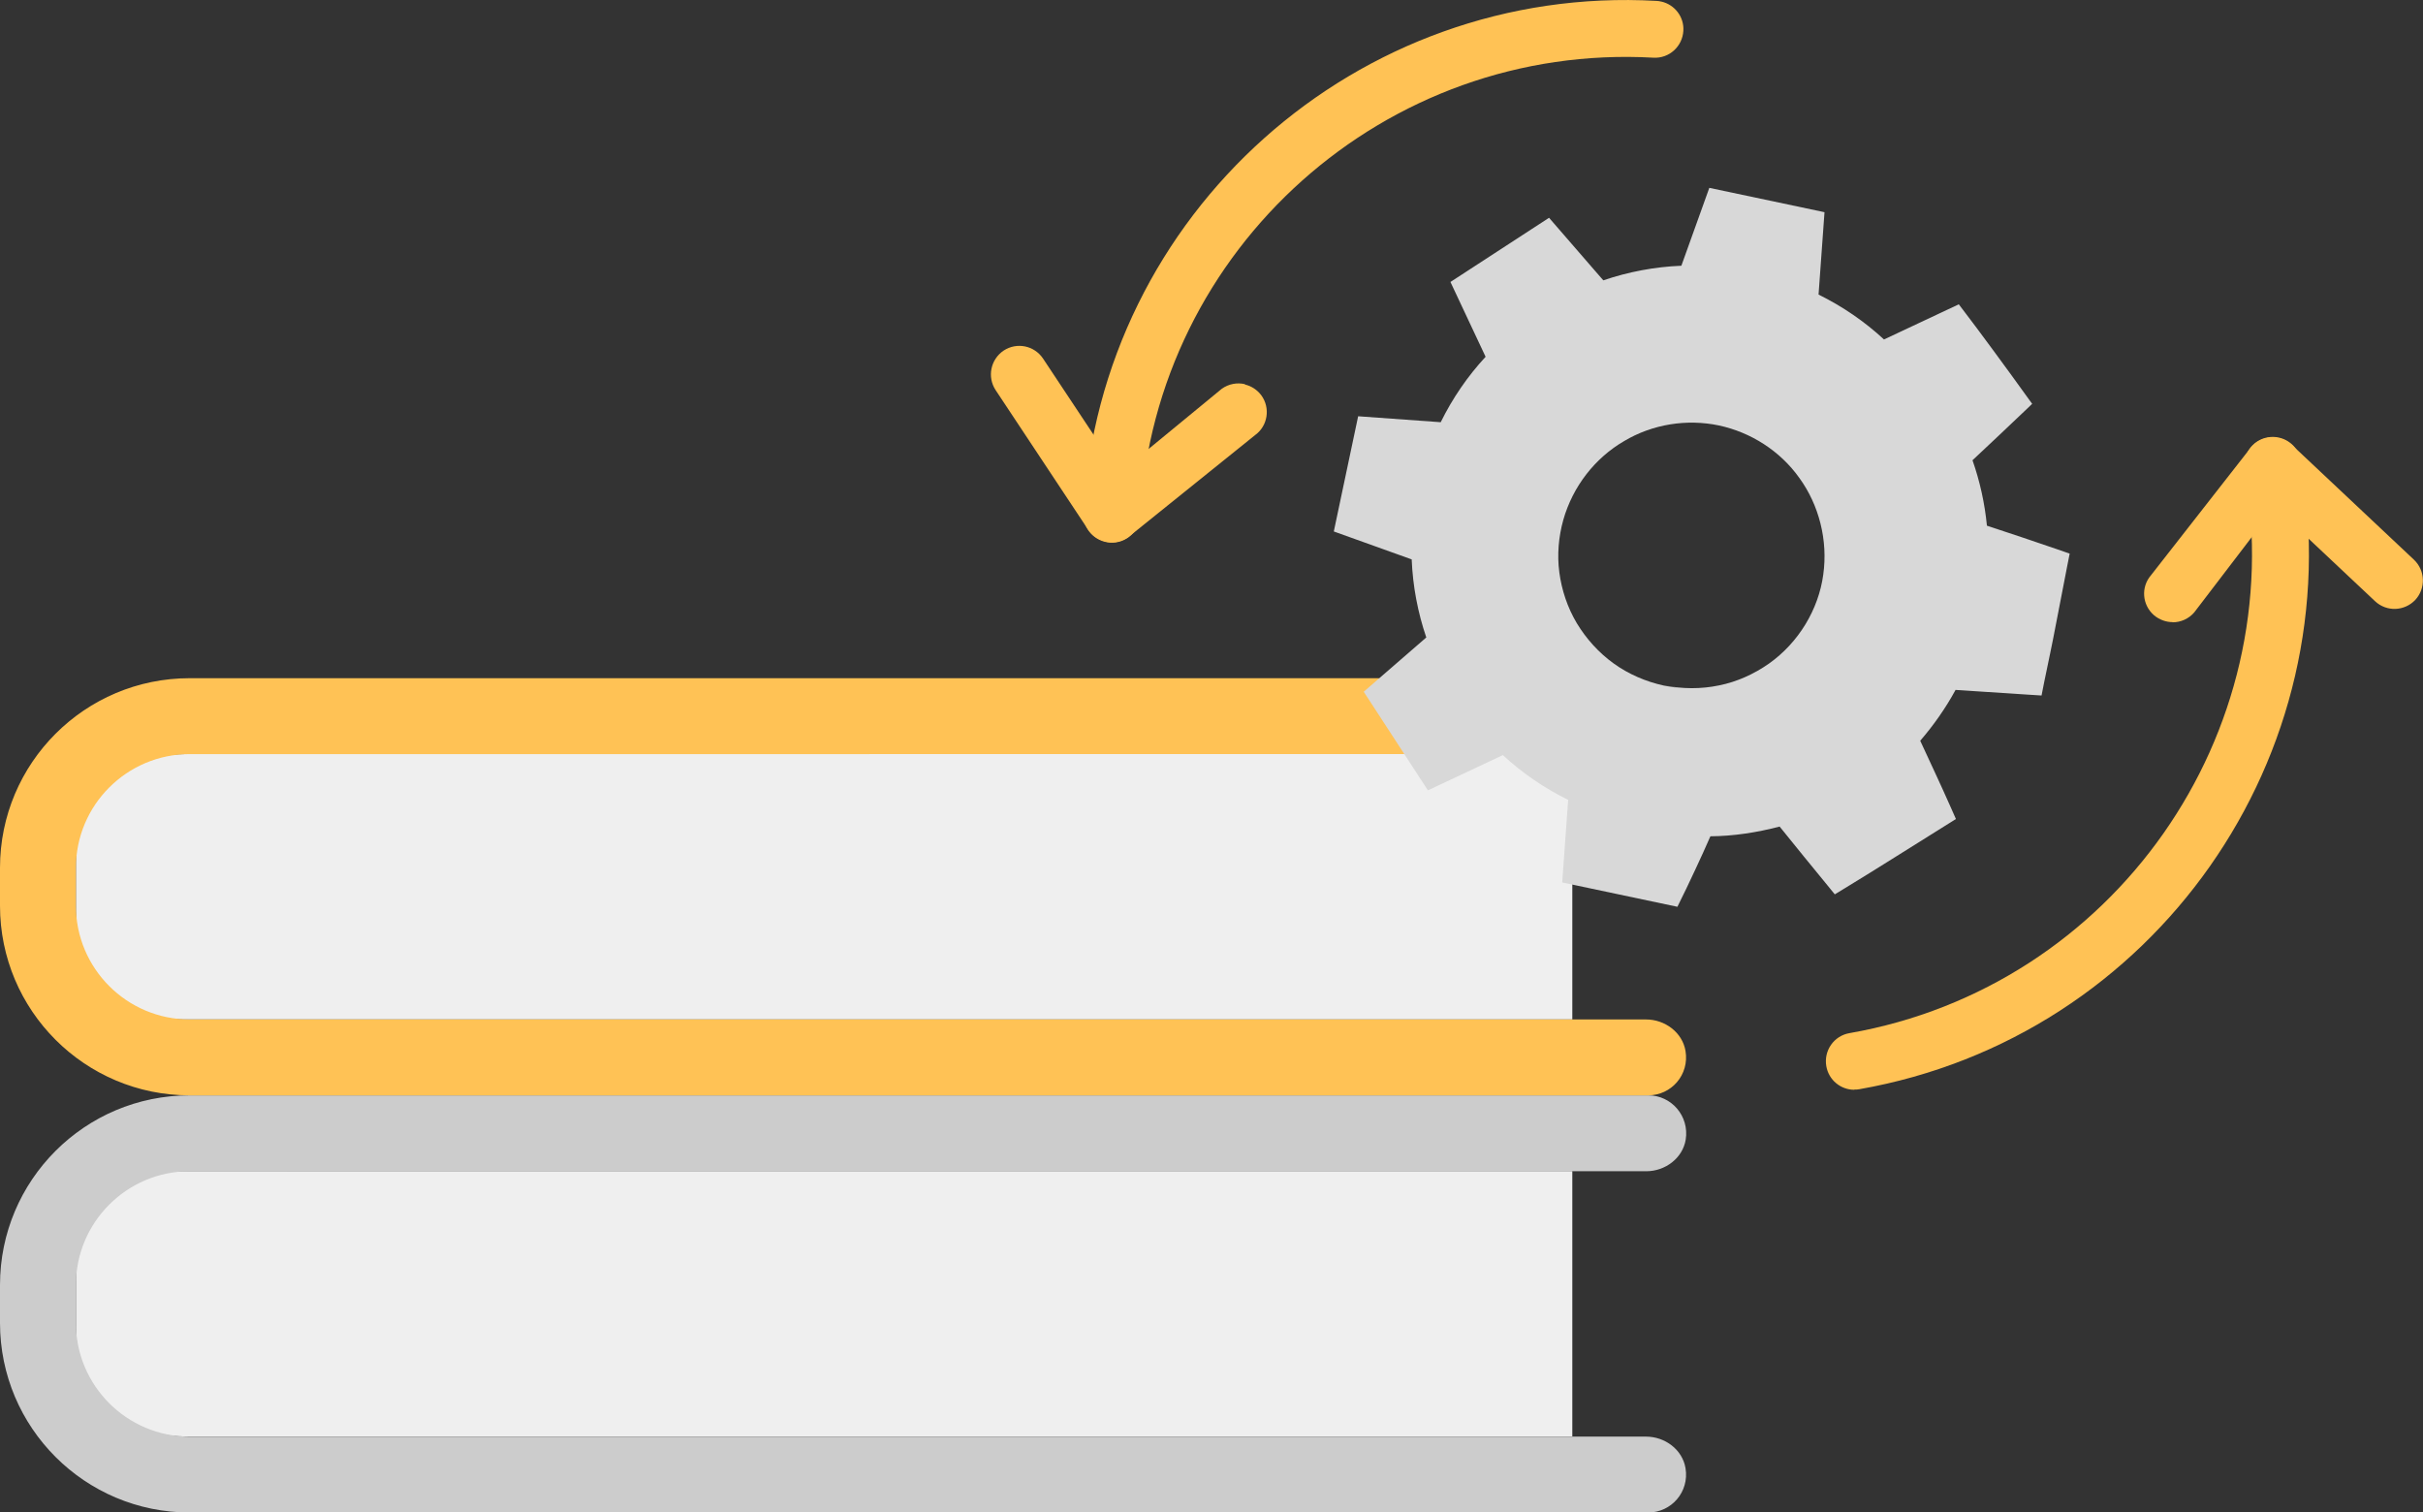 <?xml version="1.0" encoding="UTF-8"?><svg id="Layer_2" xmlns="http://www.w3.org/2000/svg" viewBox="0 0 134.41 83.89"><rect x="0" y="0" width="134.41" height="83.89" fill="#333333" stroke="none"/><defs><style>.cls-1{fill:#d8d8d8;}.cls-2{fill:#ffc255;}.cls-3{fill:#ccc;}.cls-4{fill:#efefef;}</style></defs><g id="Layer_1-2"><g><path class="cls-4" d="M10.21,64.96H87.22v14.72H10.21c-3.31,0-6-2.69-6-6v-2.72c0-3.31,2.69-6,6-6Z"/><path class="cls-3" d="M91.32,79.69H10.52c-3.48,0-6.31-2.83-6.31-6.31v-2.1c0-3.48,2.83-6.31,6.31-6.31H91.32c1.05,0,2.02-.72,2.19-1.75,.21-1.32-.8-2.46-2.07-2.46H10.52c-5.81,0-10.52,4.71-10.52,10.52v2.1c0,5.81,4.71,10.52,10.52,10.52H91.43c1.28,0,2.29-1.14,2.07-2.46-.17-1.03-1.14-1.75-2.19-1.75Z"/><path class="cls-4" d="M10.21,41.83H87.22v14.72H10.21c-3.31,0-6-2.69-6-6v-2.72c0-3.31,2.69-6,6-6Z"/><path class="cls-2" d="M91.32,56.55H10.52c-3.48,0-6.31-2.83-6.31-6.31v-2.1c0-3.48,2.83-6.31,6.31-6.31H91.32c1.05,0,2.02-.72,2.19-1.75,.21-1.32-3.87-2.46-5.15-2.46H10.52c-5.81,0-10.52,4.71-10.52,10.52v2.1c0,5.81,4.71,10.52,10.52,10.52H91.43c1.28,0,2.29-1.14,2.07-2.46-.17-1.03-1.14-1.75-2.19-1.75Z"/><path class="cls-1" d="M83.36,41.88c1.07,.99,2.29,1.83,3.63,2.49l-.33,4.58,6.39,1.35h0c.34-.69,.68-1.38,1-2.08,.29-.61,.56-1.22,.83-1.83,1.29-.01,2.58-.21,3.84-.54,.88,1.1,1.78,2.19,2.67,3.28l.39,.48,.56-.34c1.86-1.13,3.69-2.3,5.54-3.45l.62-.39-.31-.7c-.54-1.22-1.11-2.43-1.67-3.64,.75-.87,1.41-1.81,1.96-2.82l3.98,.26,.79,.05,.15-.76c.22-1.07,.45-2.13,.65-3.2l.62-3.2,.14-.71-.66-.23c-1.31-.45-2.62-.89-3.93-1.32-.12-1.24-.39-2.46-.8-3.63,1.02-.96,2.04-1.91,3.05-2.88l.26-.25-.19-.26c-.64-.88-1.27-1.77-1.92-2.64-.64-.88-1.3-1.75-1.96-2.62h0l-4.15,1.95c-1.07-.99-2.29-1.83-3.63-2.49l.33-4.57-6.39-1.35-1.55,4.32c-1.49,.06-2.95,.34-4.33,.81l-.47-.54-2.54-2.93-5.47,3.56,1.95,4.15c-.99,1.07-1.83,2.29-2.49,3.63l-4.58-.33-1.35,6.39,4.32,1.55c.06,1.49,.34,2.95,.81,4.33l-3.47,3.01,3.56,5.47,4.15-1.95Zm8.95-3.86c.24,.05,.47,.09,.71,.12-.01,0-.02,0-.04,0-.22-.03-.45-.06-.68-.11h0c-1-.22-1.96-.63-2.79-1.23-.83-.6-1.52-1.37-2.04-2.23-.52-.87-.84-1.84-.97-2.82-.13-.98-.04-1.98,.22-2.91,.53-1.87,1.77-3.44,3.37-4.37,1.59-.95,3.49-1.24,5.26-.87,1.77,.38,3.4,1.41,4.47,2.92,1.08,1.49,1.59,3.44,1.32,5.36-.26,1.92-1.36,3.76-3.01,4.93-.83,.58-1.77,1.01-2.77,1.21-1,.21-2.04,.2-3.05,0Zm1.43,.17s-.07,0-.1,0c.03,0,.07,0,.1,0Zm-2.2-.37h0Z"/><g><path class="cls-2" d="M102.86,60.45c-.75,0-1.42-.54-1.55-1.31-.15-.86,.42-1.68,1.28-1.83,14.65-2.56,24.49-16.57,21.93-31.22-.15-.86,.42-1.68,1.28-1.83,.86-.15,1.68,.42,1.83,1.28,2.86,16.37-8.12,32.01-24.49,34.88-.09,.02-.18,.02-.27,.02Z"/><path class="cls-2" d="M120.52,34.51c-.36,0-.73-.13-1.03-.38-.66-.57-.74-1.56-.17-2.22l5.55-7.1c.28-.33,.68-.52,1.11-.55,.44,0,.85,.13,1.17,.43l6.76,6.36c.63,.6,.66,1.59,.07,2.23-.6,.63-1.59,.67-2.23,.07l-5.56-5.23-4.47,5.85c-.31,.36-.75,.55-1.2,.55Z"/></g><g><path class="cls-2" d="M92.17,.09c.73,.17,1.26,.85,1.21,1.62-.05,.87-.79,1.54-1.66,1.49-14.85-.84-27.62,10.55-28.47,25.41-.05,.87-.79,1.54-1.66,1.49-.87-.05-1.54-.79-1.49-1.66C61.04,11.84,75.3-.89,91.89,.05c.09,0,.18,.02,.27,.04Z"/><path class="cls-2" d="M69.06,21.33c.35,.08,.68,.29,.91,.6,.51,.7,.36,1.69-.34,2.2l-7.02,5.65c-.35,.25-.78,.36-1.21,.28-.43-.1-.8-.32-1.04-.68l-5.13-7.74c-.48-.73-.28-1.7,.44-2.19,.73-.48,1.7-.29,2.19,.44l4.22,6.36,5.69-4.68c.39-.28,.86-.36,1.29-.26Z"/></g></g></g></svg>
